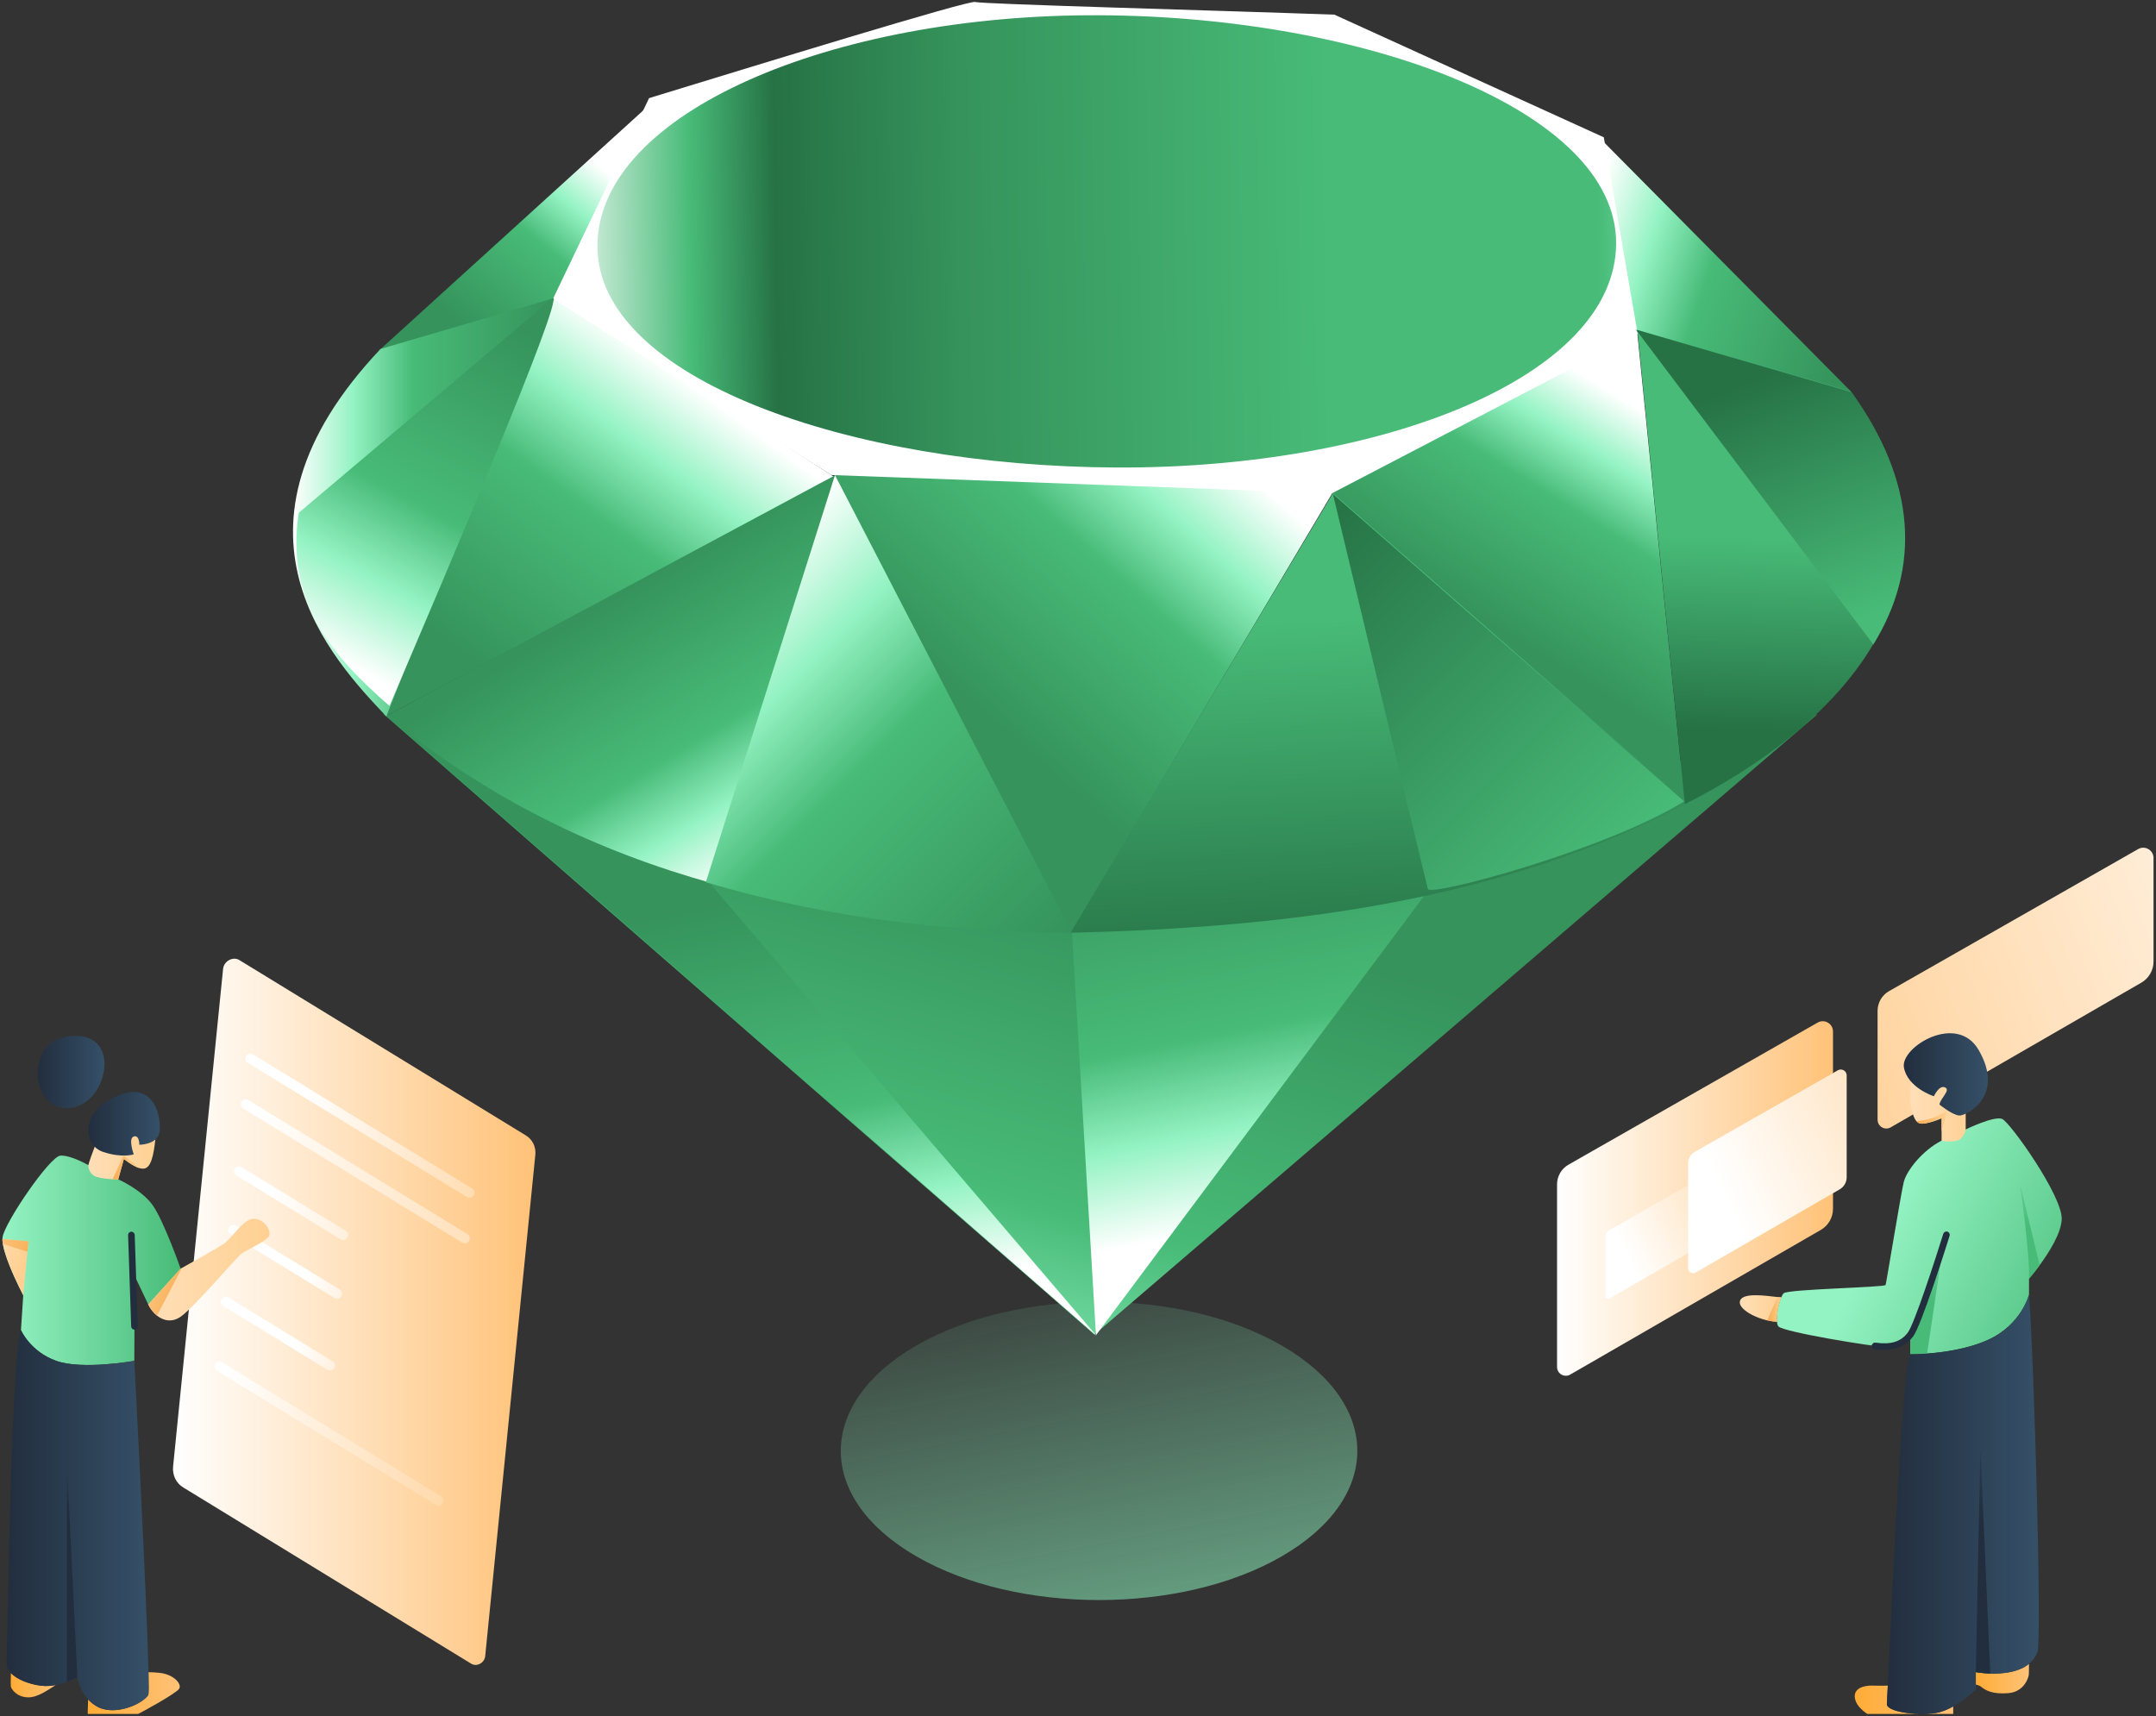 <svg width="652" height="519" viewBox="0 0 652 519" fill="none" xmlns="http://www.w3.org/2000/svg">
<rect x="0" y="0" width="652" height="519" fill="#333333" stroke="none"/>
<g clip-path="url(#clip0_2250_4868)">
<path d="M590.62 519.995C590.49 520.935 589.2 525.095 584.47 525.505C579.74 525.905 577.61 524.695 576.27 523.625C574.92 522.545 573.85 523.215 571.7 522.145C569.56 521.075 562.98 518.385 561.37 514.905C559.76 511.415 562.37 509.615 566.74 509.805C567.61 509.845 569.09 509.835 570.9 509.815C570.75 512.995 570.65 514.955 570.62 515.275C570.35 517.715 579.48 518.945 585.29 518.105C587.1 517.845 588.97 517.055 590.68 516.095C590.69 517.995 590.67 519.645 590.62 519.995Z" fill="url(#paint0_linear_2250_4868)"/>
<path d="M613.588 503.215C613.588 504.885 613.568 506.255 613.528 506.575C613.388 507.515 612.098 511.675 607.368 512.075C602.648 512.475 600.508 511.275 599.168 510.195C598.598 509.745 598.078 509.605 597.508 509.515V505.715C597.508 505.715 599.338 506.065 601.888 506.145C605.448 506.255 610.388 505.845 613.588 503.215Z" fill="url(#paint1_linear_2250_4868)"/>
<path d="M54.17 510.765C53.22 512.185 43.11 517.755 41.1 518.705C39.08 519.645 35.29 523.025 31.76 522.955C28.24 522.885 26.66 520.315 26.56 519.675C26.5 519.245 26.52 516.495 26.65 513.995C27.44 514.845 28.4 515.635 29.59 516.255C34.94 519.035 43.21 515.315 44.83 512.615C44.99 512.355 45 509.835 44.9 505.745C46.02 505.765 47.19 505.815 48.31 505.945C52.56 506.415 55.11 509.345 54.17 510.765Z" fill="url(#paint2_linear_2250_4868)"/>
<path d="M16.867 509.625C14.748 510.915 11.508 513.415 8.467 513.355C4.947 513.285 3.368 510.715 3.277 510.075C3.228 509.745 3.228 507.975 3.297 506.005C5.178 507.965 8.828 509.395 12.467 509.835C13.957 510.015 15.467 509.895 16.867 509.625Z" fill="url(#paint3_linear_2250_4868)"/>
<path d="M410.47 438.815V438.835C410.47 450.375 402.84 461.905 387.59 470.715C357.1 488.325 307.64 488.325 277.13 470.715C261.88 461.905 254.25 450.355 254.27 438.815C254.27 427.265 261.89 415.725 277.13 406.935C307.64 389.325 357.1 389.325 387.59 406.935C402.84 415.725 410.47 427.265 410.47 438.815Z" fill="url(#paint4_linear_2250_4868)"/>
<path d="M567.801 305.725V338.655C567.801 340.695 570.011 341.975 571.781 340.955L647.571 297.195C649.851 295.875 651.251 293.445 651.251 290.815V259.495C651.251 257.115 648.681 255.615 646.611 256.795L571.261 299.765C569.121 300.985 567.801 303.255 567.801 305.725Z" fill="url(#paint5_linear_2250_4868)"/>
<path d="M623.488 368.715C623.338 372.995 619.638 378.815 616.808 382.655C615.038 385.075 613.598 386.725 613.598 386.725V391.545C613.598 391.545 611.318 400.675 601.168 405.245C594.958 408.035 587.578 409.025 582.778 409.375C579.738 409.595 577.738 409.555 577.738 409.555V403.645H577.728C577.518 403.875 574.048 407.395 570.478 407.395C566.908 407.395 539.068 402.815 537.808 401.165C537.578 400.865 537.438 400.375 537.378 399.765C537.168 397.715 537.858 394.315 538.658 392.395C538.898 391.825 539.148 391.385 539.388 391.145C540.658 389.875 569.978 389.385 570.228 388.625C570.478 387.865 574.858 360.985 575.718 357.505C576.578 354.025 581.388 347.925 587.158 344.975L594.448 341.585C594.448 341.585 603.068 337.395 605.478 338.415C607.888 339.425 623.748 361.745 623.488 368.715Z" fill="url(#paint6_linear_2250_4868)"/>
<path fill-rule="evenodd" clip-rule="evenodd" d="M363.81 279.055L115.84 215.855L330.96 403.635L549.6 216.025L363.81 279.055Z" fill="url(#paint7_linear_2250_4868)"/>
<path fill-rule="evenodd" clip-rule="evenodd" d="M331.43 403.825L433.62 267.005L324.18 282.125L331.43 403.825Z" fill="url(#paint8_linear_2250_4868)"/>
<path fill-rule="evenodd" clip-rule="evenodd" d="M331.661 404.065L214.771 267.255L116.781 216.275L331.661 404.065Z" fill="url(#paint9_linear_2250_4868)"/>
<path fill-rule="evenodd" clip-rule="evenodd" d="M116.93 216.475L252.43 144.355L167.79 89.535L116.93 216.475Z" fill="url(#paint10_linear_2250_4868)"/>
<path fill-rule="evenodd" clip-rule="evenodd" d="M323.819 282.455L408.879 139.085L247.219 133.855L323.819 282.455Z" fill="url(#paint11_linear_2250_4868)"/>
<path fill-rule="evenodd" clip-rule="evenodd" d="M509.489 242.915L495.029 99.615L402.059 148.655L509.489 242.915Z" fill="url(#paint12_linear_2250_4868)"/>
<path fill-rule="evenodd" clip-rule="evenodd" d="M559.988 118.635L487.958 97.875L484.668 42.635L559.988 118.635Z" fill="url(#paint13_linear_2250_4868)"/>
<path fill-rule="evenodd" clip-rule="evenodd" d="M114.621 106.005L169.491 89.995L196.001 32.055L114.621 106.005Z" fill="url(#paint14_linear_2250_4868)"/>
<path fill-rule="evenodd" clip-rule="evenodd" d="M196.288 29.675L167.238 90.355L251.388 143.665L402.778 149.205L495.258 101.015L485.008 41.525L403.538 4.435C367.488 3.135 296.878 1.255 294.928 0.595C292.978 -0.035 227.548 20.115 196.288 29.675Z" fill="white"/>
<path fill-rule="evenodd" clip-rule="evenodd" d="M332.418 4.615C413.028 4.955 488.918 33.425 488.738 73.655C488.548 113.875 418.218 141.745 337.628 141.395C257.028 141.035 180.478 114.525 180.668 74.305C180.838 34.085 251.818 4.255 332.408 4.615H332.418Z" fill="url(#paint15_linear_2250_4868)"/>
<path fill-rule="evenodd" clip-rule="evenodd" d="M116.971 216.435L252.551 143.735L323.421 281.695C250.261 279.345 178.351 267.285 116.961 216.435H116.971Z" fill="url(#paint16_linear_2250_4868)"/>
<path fill-rule="evenodd" clip-rule="evenodd" d="M403.108 149.135L323.738 282.115C388.438 280.495 452.388 273.145 510.348 242.915L403.108 149.135Z" fill="url(#paint17_linear_2250_4868)"/>
<path fill-rule="evenodd" clip-rule="evenodd" d="M509.54 243.185C552.64 221.535 601.57 177.565 559.6 118.355L495.16 99.775L509.53 243.185H509.54Z" fill="url(#paint18_linear_2250_4868)"/>
<path fill-rule="evenodd" clip-rule="evenodd" d="M115.09 105.535C63.14 160.455 100.9 199.805 116.85 216.695L167.51 90.175L115.09 105.535Z" fill="url(#paint19_linear_2250_4868)"/>
<path fill-rule="evenodd" clip-rule="evenodd" d="M403.098 149.455C412.438 188.585 431.368 267.335 431.808 268.875C432.478 271.285 485.778 257.015 509.298 242.355L403.108 149.445L403.098 149.455Z" fill="url(#paint20_linear_2250_4868)"/>
<path fill-rule="evenodd" clip-rule="evenodd" d="M252.509 143.695L213.449 266.815C251.779 278.185 288.759 281.885 324.179 282.125L252.509 143.695Z" fill="url(#paint21_linear_2250_4868)"/>
<path fill-rule="evenodd" clip-rule="evenodd" d="M167.229 90.125L90.359 155.085C86.249 181.675 100.369 198.465 117.779 213.485C135.249 172.555 170.199 90.735 167.219 90.125H167.229Z" fill="url(#paint22_linear_2250_4868)"/>
<path fill-rule="evenodd" clip-rule="evenodd" d="M494.738 99.705L566.518 194.925C580.948 171.585 579.448 145.715 559.928 118.575L494.738 99.705Z" fill="url(#paint23_linear_2250_4868)"/>
<path d="M594.45 336.545V341.585C594.45 341.585 594.11 344.375 591.74 344.975C589.38 345.575 587.16 344.975 587.16 344.975V338.195C587.16 338.195 582.24 340.395 580.37 339.715C580.08 339.605 579.79 339.395 579.54 339.075C578.13 337.395 577.28 332.905 577.99 327.505C579.18 318.505 596.49 310.875 597.51 326.825C597.98 334.175 594.45 336.545 594.45 336.545Z" fill="url(#paint24_linear_2250_4868)"/>
<path d="M587.159 342.285V338.195C587.159 338.195 582.239 340.395 580.369 339.715C580.079 339.605 579.789 339.395 579.539 339.075C585.559 338.715 588.869 335.775 588.869 335.775L587.159 342.285Z" fill="url(#paint25_linear_2250_4868)"/>
<path d="M584.829 331.565C584.829 331.565 586.399 328.045 588.209 328.885C590.019 329.725 586.759 332.145 586.519 334.075C586.519 334.075 590.459 337.265 592.519 337.385C594.579 337.505 606.499 331.555 598.359 317.545C591.769 306.195 574.679 316.675 575.769 322.835C576.859 328.995 584.829 331.555 584.829 331.555V331.565Z" fill="url(#paint26_linear_2250_4868)"/>
<path d="M587.508 377.675L582.778 409.375C579.738 409.595 577.738 409.555 577.738 409.555V403.645C580.638 399.915 587.508 377.685 587.508 377.685V377.675Z" fill="url(#paint27_linear_2250_4868)"/>
<path d="M613.599 386.725C613.889 379.255 610.859 358.005 610.859 358.005C610.859 358.005 615.109 375.475 616.809 382.655C615.039 385.075 613.599 386.725 613.599 386.725Z" fill="url(#paint28_linear_2250_4868)"/>
<path d="M616.159 499.635C615.599 501.135 614.699 502.305 613.589 503.215C610.389 505.845 605.449 506.255 601.889 506.145C599.339 506.065 597.509 505.715 597.509 505.715V510.995C597.509 510.995 594.469 513.965 590.679 516.095C588.969 517.055 587.099 517.845 585.289 518.105C579.479 518.945 570.349 517.715 570.619 515.275C570.649 514.955 570.749 512.995 570.899 509.815C571.909 488.575 575.229 412.915 577.739 409.555C577.739 409.555 579.739 409.595 582.779 409.375C587.579 409.025 594.959 408.035 601.169 405.245C611.319 400.675 613.599 391.545 613.599 391.545C615.199 412.625 617.479 496.145 616.159 499.635Z" fill="url(#paint29_linear_2250_4868)"/>
<path d="M601.888 506.145C599.338 506.065 597.508 505.715 597.508 505.715L598.888 438.055L601.888 506.145Z" fill="url(#paint30_linear_2250_4868)"/>
<path d="M537.38 399.765C536.43 399.715 535.45 399.575 534.48 399.345C529.75 398.275 525.24 395.395 526.28 393.215C527.4 390.865 534.26 391.925 537.65 392.295C538.04 392.345 538.38 392.375 538.66 392.395C537.86 394.315 537.17 397.715 537.38 399.765Z" fill="url(#paint31_linear_2250_4868)"/>
<path d="M470.871 358.215V413.435C470.871 415.475 473.081 416.755 474.851 415.735L550.641 371.975C552.921 370.655 554.321 368.225 554.321 365.595V311.975C554.321 309.595 551.751 308.095 549.681 309.275L474.331 352.245C472.191 353.465 470.871 355.735 470.871 358.205V358.215Z" fill="url(#paint32_linear_2250_4868)"/>
<path d="M485.539 373.995V391.905C485.539 392.565 486.259 392.985 486.829 392.655L511.409 378.465C512.149 378.035 512.599 377.255 512.599 376.395V359.005C512.599 358.235 511.769 357.745 511.089 358.135L486.659 372.065C485.969 372.465 485.539 373.195 485.539 373.995Z" fill="url(#paint33_linear_2250_4868)"/>
<path d="M510.508 351.815V383.535C510.508 384.705 511.778 385.445 512.798 384.855L556.338 359.715C557.648 358.955 558.458 357.565 558.458 356.055V325.255C558.458 323.885 556.978 323.025 555.788 323.705L512.498 348.395C511.268 349.095 510.508 350.405 510.508 351.815Z" fill="url(#paint34_linear_2250_4868)"/>
<path d="M161.881 349.345L146.731 500.885C146.531 502.925 144.191 504.205 142.521 503.185L55.391 449.855C53.241 448.545 52.081 446.115 52.351 443.485L67.461 293.055C67.701 290.675 70.421 289.185 72.381 290.365L159.031 343.405C161.051 344.625 162.141 346.895 161.891 349.355L161.881 349.345Z" fill="url(#paint35_linear_2250_4868)"/>
<path d="M140.58 376.045C140.31 376.045 140.04 375.975 139.8 375.825L73.54 335.265C72.83 334.835 72.61 333.905 73.04 333.205C73.47 332.495 74.4 332.275 75.1 332.705L141.36 373.265C142.07 373.695 142.29 374.625 141.86 375.325C141.58 375.785 141.08 376.045 140.58 376.045Z" fill="url(#paint36_linear_2250_4868)"/>
<path d="M132.611 455.355C132.341 455.355 132.071 455.285 131.831 455.135L65.571 414.575C64.861 414.145 64.641 413.215 65.071 412.515C65.501 411.805 66.431 411.585 67.131 412.015L133.391 452.575C134.101 453.005 134.321 453.935 133.891 454.635C133.611 455.095 133.111 455.355 132.611 455.355Z" fill="url(#paint37_linear_2250_4868)"/>
<path d="M141.97 362.225C141.7 362.225 141.43 362.155 141.19 362.005L74.93 321.445C74.221 321.015 74.001 320.085 74.43 319.385C74.861 318.685 75.79 318.455 76.49 318.885L142.75 359.445C143.46 359.875 143.68 360.805 143.25 361.505C142.97 361.965 142.47 362.225 141.97 362.225Z" fill="url(#paint38_linear_2250_4868)"/>
<path d="M103.741 375.025C103.471 375.025 103.201 374.955 102.961 374.805L71.501 355.545C70.791 355.115 70.571 354.185 71.001 353.485C71.431 352.785 72.361 352.555 73.061 352.985L104.521 372.245C105.231 372.675 105.451 373.605 105.021 374.305C104.741 374.765 104.241 375.025 103.741 375.025Z" fill="url(#paint39_linear_2250_4868)"/>
<path d="M101.948 392.795C101.678 392.795 101.408 392.725 101.168 392.575L69.708 373.315C68.998 372.885 68.778 371.955 69.208 371.255C69.638 370.545 70.568 370.325 71.268 370.755L102.728 390.015C103.438 390.445 103.658 391.375 103.228 392.075C102.948 392.535 102.448 392.795 101.948 392.795Z" fill="url(#paint40_linear_2250_4868)"/>
<path d="M99.78 414.485C99.51 414.485 99.24 414.415 99 414.265L67.54 395.005C66.83 394.575 66.61 393.645 67.04 392.945C67.47 392.235 68.4 392.015 69.1 392.445L100.56 411.705C101.27 412.135 101.49 413.065 101.06 413.765C100.78 414.225 100.28 414.485 99.78 414.485Z" fill="url(#paint41_linear_2250_4868)"/>
<path d="M54.629 383.705C51.849 387.445 44.829 394.525 44.829 394.525L40.749 385.925L40.609 411.595C40.609 411.595 24.899 414.395 17.019 411.595C9.139 408.795 6.339 402.295 6.339 402.295L7.029 391.745C7.029 391.745 4.739 387.395 2.919 382.855C1.709 379.805 0.699 376.675 0.739 374.715C0.749 374.505 0.759 374.305 0.789 374.125C1.479 369.685 15.079 349.705 18.269 349.515C21.459 349.325 26.699 352.395 26.699 352.395L35.749 356.685C35.749 356.685 42.969 359.835 46.299 364.685C49.629 369.545 54.629 383.705 54.629 383.705Z" fill="url(#paint42_linear_2250_4868)"/>
<path d="M81.478 373.575C81.058 375.235 74.518 378.055 73.048 379.145C71.568 380.235 58.628 395.465 54.628 398.235C52.068 400.015 49.478 399.485 47.488 397.915C46.368 397.035 45.448 395.825 44.828 394.525L54.628 383.695C54.628 383.695 54.758 383.625 54.988 383.495C56.898 382.435 65.808 377.455 67.778 376.105C69.988 374.605 73.758 368.455 76.808 368.595C79.868 368.735 81.888 371.905 81.478 373.575Z" fill="url(#paint43_linear_2250_4868)"/>
<path d="M44.831 512.615C43.211 515.315 34.941 519.035 29.591 516.255C28.401 515.635 27.441 514.845 26.651 513.995C23.901 511.025 23.391 507.265 23.391 507.265C23.391 507.265 22.141 507.985 20.261 508.675C19.271 509.035 18.111 509.395 16.871 509.625C15.471 509.895 13.961 510.015 12.471 509.835C8.831 509.395 5.181 507.965 3.301 506.005C2.421 505.085 1.921 504.045 1.991 502.945C2.201 499.485 3.271 410.955 6.341 402.285C6.341 402.285 9.141 408.785 17.021 411.585C24.901 414.385 40.611 411.585 40.611 411.585C40.611 411.585 44.381 482.965 44.901 505.745C45.001 509.835 44.991 512.355 44.831 512.615Z" fill="url(#paint44_linear_2250_4868)"/>
<path d="M23.388 507.265C23.388 507.265 22.138 507.985 20.258 508.675V442.905L23.388 507.265Z" fill="url(#paint45_linear_2250_4868)"/>
<path d="M537.38 399.765C536.43 399.715 535.45 399.575 534.48 399.345C535.16 397.585 536.45 394.405 537.65 392.295C538.04 392.345 538.38 392.375 538.66 392.395C537.86 394.315 537.17 397.715 537.38 399.765Z" fill="url(#paint46_linear_2250_4868)"/>
<path d="M47.159 343.175C46.649 347.625 46.129 352.495 43.989 353.325C43.479 353.525 42.849 353.475 42.179 353.285C40.019 352.645 37.469 350.515 37.469 350.515L35.749 356.685C35.749 356.685 35.059 356.705 34.079 356.655C32.679 356.595 30.659 356.425 29.179 355.935C26.659 355.095 26.699 352.395 26.699 352.395C26.699 352.395 31.409 335.725 38.489 334.605C45.569 333.485 47.769 337.745 47.159 343.175Z" fill="url(#paint47_linear_2250_4868)"/>
<path d="M42.178 353.285C40.018 352.645 37.468 350.515 37.468 350.515L35.748 356.685C35.748 356.685 35.058 356.705 34.078 356.655L37.338 349.505C37.338 349.505 37.918 349.845 42.178 353.285Z" fill="url(#paint48_linear_2250_4868)"/>
<path d="M42.128 346.245C42.128 346.245 42.218 343.175 40.448 343.725C38.678 344.275 40.448 349.125 40.448 349.125C40.448 349.125 36.998 350.335 31.128 348.375C25.258 346.415 23.788 336.265 35.748 331.325C47.708 326.385 49.198 340.255 47.988 343.245C46.778 346.235 42.118 346.225 42.118 346.225L42.128 346.245Z" fill="url(#paint49_linear_2250_4868)"/>
<path d="M19.391 313.675C37.601 310.035 33.081 333.985 21.161 335.105C9.241 336.225 7.751 316.005 19.391 313.675Z" fill="url(#paint50_linear_2250_4868)"/>
<path d="M8.59 375.445C8.59 375.445 8.47 376.715 8.3 378.585C7.94 382.355 7.35 388.575 7.03 391.745C7.03 391.745 4.74 387.395 2.92 382.855C1.98 380.505 1.17 378.105 0.87 376.225C0.78 375.675 0.73 375.165 0.74 374.715L8.59 375.445Z" fill="url(#paint51_linear_2250_4868)"/>
<path d="M8.59 375.445C8.59 375.445 8.47 376.715 8.3 378.585L0.87 376.225C0.78 375.675 0.73 375.165 0.74 374.715L8.59 375.445Z" fill="url(#paint52_linear_2250_4868)"/>
<path d="M54.988 383.495L47.488 397.915C46.368 397.035 45.448 395.825 44.828 394.525L54.628 383.695C54.628 383.695 54.758 383.625 54.988 383.495Z" fill="url(#paint53_linear_2250_4868)"/>
<path d="M569.82 408.275C568.91 408.275 567.94 408.205 566.9 408.055C566.35 407.975 565.97 407.475 566.05 406.925C566.13 406.375 566.63 405.995 567.18 406.075C571.85 406.735 574.86 405.795 576.94 403.035C578.94 400.395 585.36 380.585 587.67 373.165C587.84 372.635 588.4 372.345 588.92 372.505C589.45 372.665 589.74 373.225 589.58 373.755C588.72 376.515 581.1 400.835 578.53 404.235C576.47 406.955 573.66 408.265 569.81 408.265L569.82 408.275Z" fill="#222E3E"/>
<path d="M40.669 402.135C40.129 402.135 39.689 401.705 39.669 401.165L38.739 373.555C38.719 373.005 39.149 372.545 39.709 372.525C40.229 372.495 40.719 372.935 40.739 373.495L41.669 401.105C41.689 401.655 41.259 402.115 40.699 402.135C40.689 402.135 40.679 402.135 40.669 402.135Z" fill="#222E3E"/>
</g>
<defs>
<linearGradient id="paint0_linear_2250_4868" x1="560.89" y1="517.685" x2="590.68" y2="517.685" gradientUnits="userSpaceOnUse">
<stop stop-color="#FFAC36"/>
<stop offset="1" stop-color="#FFC278"/>
</linearGradient>
<linearGradient id="paint1_linear_2250_4868" x1="597.508" y1="507.675" x2="613.588" y2="507.675" gradientUnits="userSpaceOnUse">
<stop stop-color="#FFAC36"/>
<stop offset="1" stop-color="#FFC278"/>
</linearGradient>
<linearGradient id="paint2_linear_2250_4868" x1="26.53" y1="514.355" x2="54.37" y2="514.355" gradientUnits="userSpaceOnUse">
<stop stop-color="#FFAC36"/>
<stop offset="1" stop-color="#FFC278"/>
</linearGradient>
<linearGradient id="paint3_linear_2250_4868" x1="3.248" y1="509.685" x2="16.867" y2="509.685" gradientUnits="userSpaceOnUse">
<stop stop-color="#FFAC36"/>
<stop offset="1" stop-color="#FFC278"/>
</linearGradient>
<linearGradient id="paint4_linear_2250_4868" x1="318.4" y1="366.805" x2="360.04" y2="581.495" gradientUnits="userSpaceOnUse">
<stop stop-color="#88F0BA" stop-opacity="0"/>
<stop offset="1" stop-color="#8EEFBD"/>
</linearGradient>
<linearGradient id="paint5_linear_2250_4868" x1="729.851" y1="253.465" x2="492.011" y2="342.985" gradientUnits="userSpaceOnUse">
<stop stop-color="white"/>
<stop offset="1" stop-color="#FFC278"/>
</linearGradient>
<linearGradient id="paint6_linear_2250_4868" x1="569.978" y1="368.965" x2="633.668" y2="401.465" gradientUnits="userSpaceOnUse">
<stop stop-color="#94F3C3"/>
<stop offset="1" stop-color="#48BB78"/>
</linearGradient>
<linearGradient id="paint7_linear_2250_4868" x1="274.999" y1="424.455" x2="319.009" y2="265.469" gradientUnits="userSpaceOnUse">
<stop stop-color="#94F3C3"/>
<stop offset="0.41" stop-color="#48BB78"/>
<stop offset="1" stop-color="#35935B"/>
</linearGradient>
<linearGradient id="paint8_linear_2250_4868" x1="388.899" y1="367.83" x2="364.532" y2="244.03" gradientUnits="userSpaceOnUse">
<stop stop-color="white"/>
<stop offset="0.23" stop-color="#94F3C3"/>
<stop offset="0.46" stop-color="#48BB78"/>
<stop offset="1" stop-color="#35935B"/>
</linearGradient>
<linearGradient id="paint9_linear_2250_4868" x1="241.292" y1="396.885" x2="216.918" y2="273.092" gradientUnits="userSpaceOnUse">
<stop stop-color="white"/>
<stop offset="0.23" stop-color="#94F3C3"/>
<stop offset="0.46" stop-color="#48BB78"/>
<stop offset="1" stop-color="#35935B"/>
</linearGradient>
<linearGradient id="paint10_linear_2250_4868" x1="210.058" y1="117.005" x2="146.906" y2="203.138" gradientUnits="userSpaceOnUse">
<stop stop-color="white"/>
<stop offset="0.23" stop-color="#94F3C3"/>
<stop offset="0.46" stop-color="#48BB78"/>
<stop offset="1" stop-color="#35935B"/>
</linearGradient>
<linearGradient id="paint11_linear_2250_4868" x1="358.747" y1="126.311" x2="286.806" y2="206.723" gradientUnits="userSpaceOnUse">
<stop stop-color="white"/>
<stop offset="0.23" stop-color="#94F3C3"/>
<stop offset="0.46" stop-color="#48BB78"/>
<stop offset="1" stop-color="#35935B"/>
</linearGradient>
<linearGradient id="paint12_linear_2250_4868" x1="499.263" y1="126" x2="457.339" y2="193.267" gradientUnits="userSpaceOnUse">
<stop stop-color="white"/>
<stop offset="0.23" stop-color="#94F3C3"/>
<stop offset="0.46" stop-color="#48BB78"/>
<stop offset="1" stop-color="#35935B"/>
</linearGradient>
<linearGradient id="paint13_linear_2250_4868" x1="479.803" y1="68.088" x2="561.693" y2="95.389" gradientUnits="userSpaceOnUse">
<stop stop-color="white"/>
<stop offset="0.23" stop-color="#94F3C3"/>
<stop offset="0.46" stop-color="#48BB78"/>
<stop offset="1" stop-color="#35935B"/>
</linearGradient>
<linearGradient id="paint14_linear_2250_4868" x1="181.237" y1="50.127" x2="140.749" y2="99.61" gradientUnits="userSpaceOnUse">
<stop stop-color="white"/>
<stop offset="0.23" stop-color="#94F3C3"/>
<stop offset="0.46" stop-color="#48BB78"/>
<stop offset="1" stop-color="#35935B"/>
</linearGradient>
<linearGradient id="paint15_linear_2250_4868" x1="93.2" y1="76.389" x2="521.608" y2="70.407" gradientUnits="userSpaceOnUse">
<stop stop-color="#48BB78"/>
<stop offset="0.07" stop-color="white"/>
<stop offset="0.17" stop-color="white"/>
<stop offset="0.27" stop-color="#48BB78"/>
<stop offset="0.33" stop-color="#267245"/>
<stop offset="0.46" stop-color="#35935B"/>
<stop offset="0.72" stop-color="#48BB78"/>
<stop offset="0.91" stop-color="#48BB78"/>
<stop offset="0.99" stop-color="#94F3C3"/>
</linearGradient>
<linearGradient id="paint16_linear_2250_4868" x1="233.082" y1="260.081" x2="185.162" y2="180.751" gradientUnits="userSpaceOnUse">
<stop stop-color="white"/>
<stop offset="0.23" stop-color="#94F3C3"/>
<stop offset="0.46" stop-color="#48BB78"/>
<stop offset="1" stop-color="#35935B"/>
</linearGradient>
<linearGradient id="paint17_linear_2250_4868" x1="418.709" y1="292.99" x2="412.847" y2="185.814" gradientUnits="userSpaceOnUse">
<stop stop-color="#267245"/>
<stop offset="0.99" stop-color="#48BB78"/>
</linearGradient>
<linearGradient id="paint18_linear_2250_4868" x1="532.421" y1="220.815" x2="534.359" y2="162.564" gradientUnits="userSpaceOnUse">
<stop stop-color="#267245"/>
<stop offset="0.99" stop-color="#48BB78"/>
</linearGradient>
<linearGradient id="paint19_linear_2250_4868" x1="88.6" y1="153.435" x2="167.5" y2="153.435" gradientUnits="userSpaceOnUse">
<stop stop-color="white"/>
<stop offset="0.23" stop-color="#94F3C3"/>
<stop offset="0.46" stop-color="#48BB78"/>
<stop offset="1" stop-color="#35935B"/>
</linearGradient>
<linearGradient id="paint20_linear_2250_4868" x1="383.728" y1="168.829" x2="483.275" y2="268.376" gradientUnits="userSpaceOnUse">
<stop stop-color="#267245"/>
<stop offset="0.99" stop-color="#48BB78"/>
</linearGradient>
<linearGradient id="paint21_linear_2250_4868" x1="211.959" y1="184.244" x2="317.007" y2="289.292" gradientUnits="userSpaceOnUse">
<stop stop-color="white"/>
<stop offset="0.23" stop-color="#94F3C3"/>
<stop offset="0.46" stop-color="#48BB78"/>
<stop offset="1" stop-color="#35935B"/>
</linearGradient>
<linearGradient id="paint22_linear_2250_4868" x1="97.316" y1="196.668" x2="152.215" y2="95.891" gradientUnits="userSpaceOnUse">
<stop stop-color="white"/>
<stop offset="0.23" stop-color="#94F3C3"/>
<stop offset="0.46" stop-color="#48BB78"/>
<stop offset="1" stop-color="#35935B"/>
</linearGradient>
<linearGradient id="paint23_linear_2250_4868" x1="531.26" y1="114.75" x2="559.989" y2="188.89" gradientUnits="userSpaceOnUse">
<stop stop-color="#267245"/>
<stop offset="0.99" stop-color="#48BB78"/>
</linearGradient>
<linearGradient id="paint24_linear_2250_4868" x1="577.74" y1="331.395" x2="597.55" y2="331.395" gradientUnits="userSpaceOnUse">
<stop stop-color="#FFDFB8"/>
<stop offset="1" stop-color="#FFD092"/>
</linearGradient>
<linearGradient id="paint25_linear_2250_4868" x1="579.539" y1="339.025" x2="588.869" y2="339.025" gradientUnits="userSpaceOnUse">
<stop stop-color="#F7AC52"/>
<stop offset="1" stop-color="#FFD092"/>
</linearGradient>
<linearGradient id="paint26_linear_2250_4868" x1="575.719" y1="324.955" x2="601.169" y2="324.955" gradientUnits="userSpaceOnUse">
<stop stop-color="#222E3E"/>
<stop offset="1" stop-color="#355068"/>
</linearGradient>
<linearGradient id="paint27_linear_2250_4868" x1="600.638" y1="365.185" x2="584.758" y2="394.225" gradientUnits="userSpaceOnUse">
<stop stop-color="#94F3C3"/>
<stop offset="1" stop-color="#48BB78"/>
</linearGradient>
<linearGradient id="paint28_linear_2250_4868" x1="622.709" y1="340.925" x2="613.609" y2="371.075" gradientUnits="userSpaceOnUse">
<stop stop-color="#94F3C3"/>
<stop offset="1" stop-color="#48BB78"/>
</linearGradient>
<linearGradient id="paint29_linear_2250_4868" x1="570.619" y1="454.955" x2="616.559" y2="454.955" gradientUnits="userSpaceOnUse">
<stop stop-color="#222E3E"/>
<stop offset="1" stop-color="#355068"/>
</linearGradient>
<linearGradient id="paint30_linear_2250_4868" x1="605.028" y1="464.625" x2="633.258" y2="419.185" gradientUnits="userSpaceOnUse">
<stop stop-color="#222E3E"/>
<stop offset="1" stop-color="#355068"/>
</linearGradient>
<linearGradient id="paint31_linear_2250_4868" x1="526.13" y1="395.745" x2="538.66" y2="395.745" gradientUnits="userSpaceOnUse">
<stop stop-color="#FFDFB8"/>
<stop offset="1" stop-color="#FFD092"/>
</linearGradient>
<linearGradient id="paint32_linear_2250_4868" x1="470.871" y1="362.485" x2="554.331" y2="362.485" gradientUnits="userSpaceOnUse">
<stop stop-color="white"/>
<stop offset="1" stop-color="#FFC278"/>
</linearGradient>
<linearGradient id="paint33_linear_2250_4868" x1="556.099" y1="348.985" x2="491.499" y2="378.845" gradientUnits="userSpaceOnUse">
<stop stop-color="#FFC073"/>
<stop offset="1" stop-color="white"/>
</linearGradient>
<linearGradient id="paint34_linear_2250_4868" x1="635.518" y1="307.495" x2="521.068" y2="360.395" gradientUnits="userSpaceOnUse">
<stop stop-color="#FFC073"/>
<stop offset="1" stop-color="white"/>
</linearGradient>
<linearGradient id="paint35_linear_2250_4868" x1="52.301" y1="396.745" x2="161.911" y2="396.745" gradientUnits="userSpaceOnUse">
<stop stop-color="white"/>
<stop offset="1" stop-color="#FFC278"/>
</linearGradient>
<linearGradient id="paint36_linear_2250_4868" x1="218.21" y1="386.395" x2="75.84" y2="345.095" gradientUnits="userSpaceOnUse">
<stop stop-color="#FFC073"/>
<stop offset="1" stop-color="white"/>
</linearGradient>
<linearGradient id="paint37_linear_2250_4868" x1="182.251" y1="443.055" x2="67.121" y2="429.865" gradientUnits="userSpaceOnUse">
<stop stop-color="#FFC073"/>
<stop offset="1" stop-color="white"/>
</linearGradient>
<linearGradient id="paint38_linear_2250_4868" x1="191.26" y1="374.065" x2="91.07" y2="333.205" gradientUnits="userSpaceOnUse">
<stop stop-color="#FFC073"/>
<stop offset="1" stop-color="white"/>
</linearGradient>
<linearGradient id="paint39_linear_2250_4868" x1="184.431" y1="403.865" x2="81.611" y2="361.235" gradientUnits="userSpaceOnUse">
<stop stop-color="#FFC073"/>
<stop offset="1" stop-color="white"/>
</linearGradient>
<linearGradient id="paint40_linear_2250_4868" x1="147.908" y1="406.535" x2="93.418" y2="384.565" gradientUnits="userSpaceOnUse">
<stop stop-color="#FFC073"/>
<stop offset="1" stop-color="white"/>
</linearGradient>
<linearGradient id="paint41_linear_2250_4868" x1="147.3" y1="417.365" x2="89.74" y2="404.615" gradientUnits="userSpaceOnUse">
<stop stop-color="#FFC073"/>
<stop offset="1" stop-color="white"/>
</linearGradient>
<linearGradient id="paint42_linear_2250_4868" x1="0.739" y1="381.165" x2="54.629" y2="381.165" gradientUnits="userSpaceOnUse">
<stop stop-color="#94F3C3"/>
<stop offset="1" stop-color="#48BB78"/>
</linearGradient>
<linearGradient id="paint43_linear_2250_4868" x1="44.828" y1="383.965" x2="81.528" y2="383.965" gradientUnits="userSpaceOnUse">
<stop stop-color="#FFDFB8"/>
<stop offset="1" stop-color="#FFD092"/>
</linearGradient>
<linearGradient id="paint44_linear_2250_4868" x1="1.991" y1="459.765" x2="44.971" y2="459.765" gradientUnits="userSpaceOnUse">
<stop stop-color="#222E3E"/>
<stop offset="1" stop-color="#355068"/>
</linearGradient>
<linearGradient id="paint45_linear_2250_4868" x1="30.578" y1="464.495" x2="45.648" y2="446.245" gradientUnits="userSpaceOnUse">
<stop stop-color="#222E3E"/>
<stop offset="1" stop-color="#355068"/>
</linearGradient>
<linearGradient id="paint46_linear_2250_4868" x1="534.48" y1="396.025" x2="538.66" y2="396.025" gradientUnits="userSpaceOnUse">
<stop stop-color="#F7AC52"/>
<stop offset="1" stop-color="#FFD092"/>
</linearGradient>
<linearGradient id="paint47_linear_2250_4868" x1="26.699" y1="345.555" x2="47.259" y2="345.555" gradientUnits="userSpaceOnUse">
<stop stop-color="#FFDFB8"/>
<stop offset="1" stop-color="#FFD092"/>
</linearGradient>
<linearGradient id="paint48_linear_2250_4868" x1="34.078" y1="353.095" x2="42.178" y2="353.095" gradientUnits="userSpaceOnUse">
<stop stop-color="#F7AC52"/>
<stop offset="1" stop-color="#FFD092"/>
</linearGradient>
<linearGradient id="paint49_linear_2250_4868" x1="26.708" y1="339.895" x2="48.338" y2="339.895" gradientUnits="userSpaceOnUse">
<stop stop-color="#222E3E"/>
<stop offset="1" stop-color="#355068"/>
</linearGradient>
<linearGradient id="paint50_linear_2250_4868" x1="11.391" y1="324.215" x2="31.601" y2="324.215" gradientUnits="userSpaceOnUse">
<stop stop-color="#222E3E"/>
<stop offset="1" stop-color="#355068"/>
</linearGradient>
<linearGradient id="paint51_linear_2250_4868" x1="-5.37" y1="378.065" x2="6.38" y2="382.995" gradientUnits="userSpaceOnUse">
<stop stop-color="#FFDFB8"/>
<stop offset="1" stop-color="#FFD092"/>
</linearGradient>
<linearGradient id="paint52_linear_2250_4868" x1="12.3" y1="378.105" x2="-8.13" y2="372.295" gradientUnits="userSpaceOnUse">
<stop stop-color="#F7AC52"/>
<stop offset="1" stop-color="#FFD092"/>
</linearGradient>
<linearGradient id="paint53_linear_2250_4868" x1="55.718" y1="391.975" x2="39.138" y2="387.265" gradientUnits="userSpaceOnUse">
<stop stop-color="#F7AC52"/>
<stop offset="1" stop-color="#FFD092"/>
</linearGradient>
<clipPath id="clip0_2250_4868">
<rect width="650.51" height="517.78" fill="white" transform="translate(0.738 0.585)"/>
</clipPath>
</defs>
</svg>
